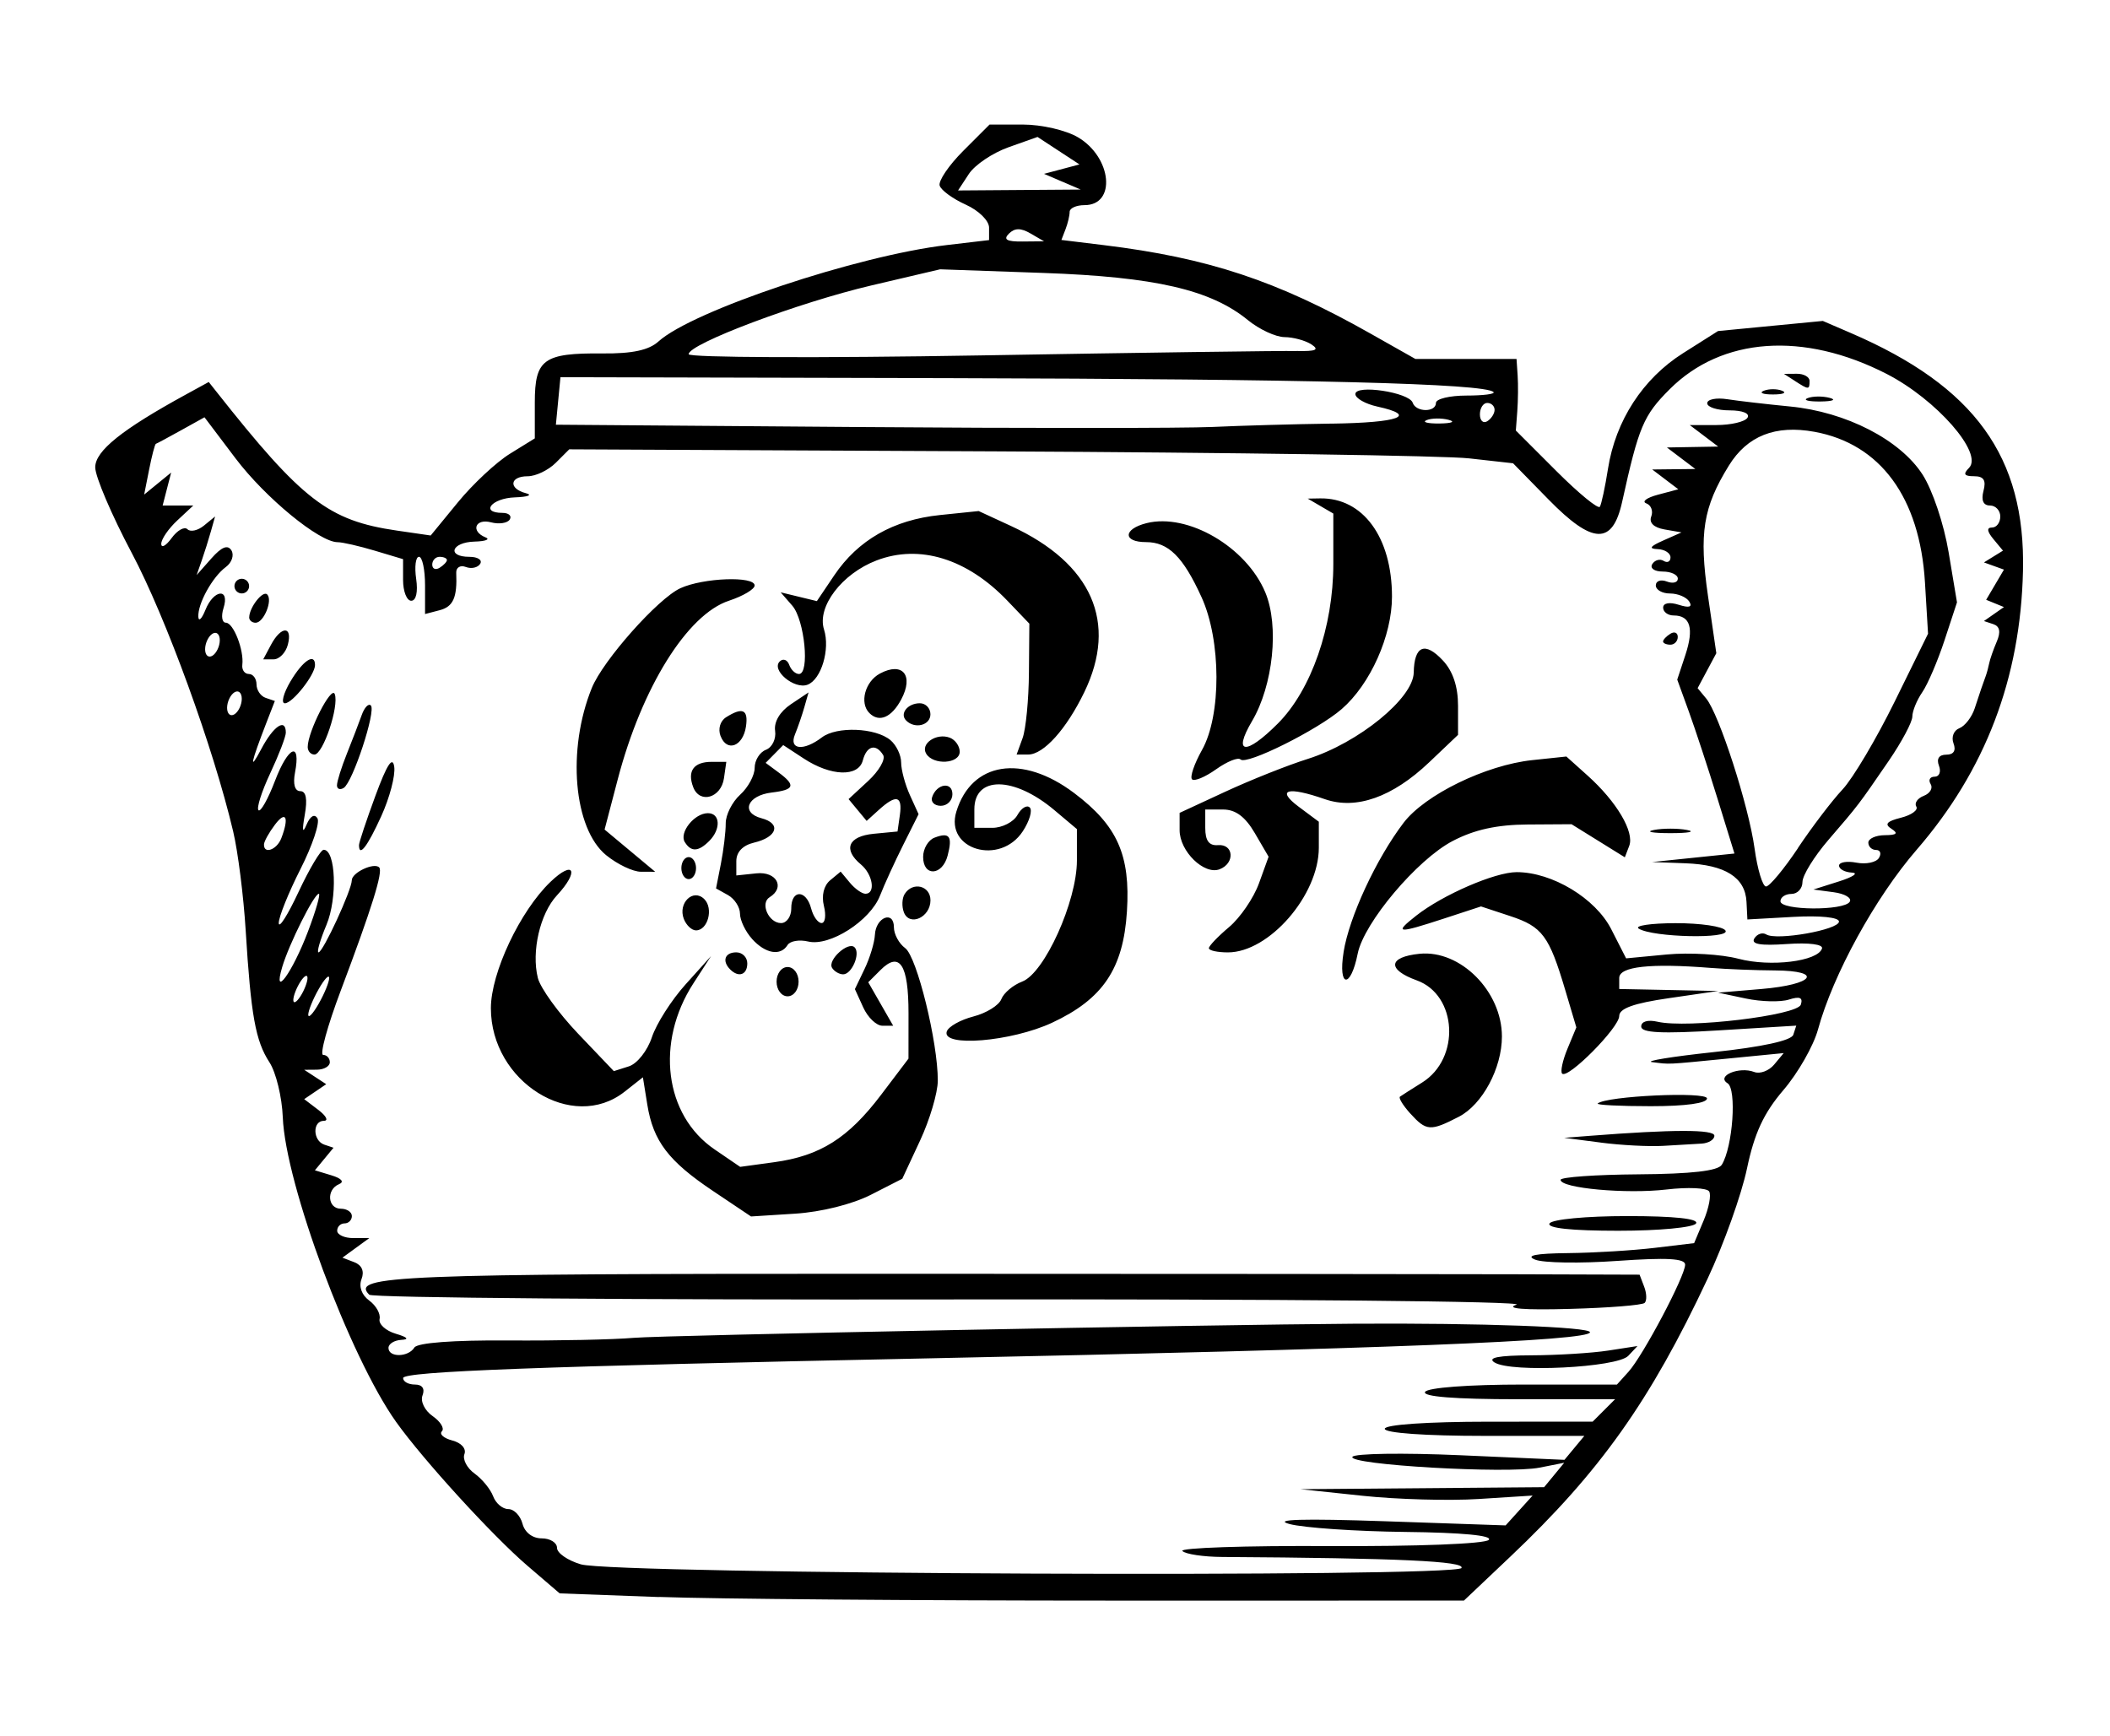 <?xml version="1.0" encoding="UTF-8" standalone="no"?>
<svg
   xmlns:dc="http://purl.org/dc/elements/1.1/"
   xmlns:cc="http://creativecommons.org/ns#"
   xmlns:rdf="http://www.w3.org/1999/02/22-rdf-syntax-ns#"
   xmlns:svg="http://www.w3.org/2000/svg"
   xmlns="http://www.w3.org/2000/svg"
   xmlns:sodipodi="http://sodipodi.sourceforge.net/DTD/sodipodi-0.dtd"
   xmlns:inkscape="http://www.inkscape.org/namespaces/inkscape"
   width="60.96mm"
   height="50.165mm"
   viewBox="0 0 60.96 50.165"
   version="1.1"
   id="svg855"
   inkscape:version="1.0.1 (3bc2e813f5, 2020-09-07)"
   sodipodi:docname="Lutz - Teapot - outline.svg">
  <defs
     id="defs849" />
  <sodipodi:namedview
     id="base"
     pagecolor="#ffffff"
     bordercolor="#666666"
     borderopacity="1.0"
     inkscape:pageopacity="0.0"
     inkscape:pageshadow="2"
     inkscape:zoom="2.8"
     inkscape:cx="129.48575"
     inkscape:cy="93.78473"
     inkscape:document-units="mm"
     inkscape:current-layer="layer1"
     inkscape:document-rotation="0"
     showgrid="false"
     fit-margin-top="0"
     fit-margin-left="0"
     fit-margin-right="0"
     fit-margin-bottom="0"
     inkscape:window-width="1920"
     inkscape:window-height="1013"
     inkscape:window-x="-9"
     inkscape:window-y="-9"
     inkscape:window-maximized="1" />
  <g
     inkscape:label="Warstwa 1"
     inkscape:groupmode="layer"
     id="layer1"
     transform="translate(-71.574,-77.727)">
    <path
       style="fill:#000000;stroke-width:0.212"
       d="m 90.612,123.87 -2.869,-0.106 -0.933,-0.8 c -1.008,-0.864 -3.014,-3.062 -3.793,-4.155 -1.341,-1.884 -3.199,-6.879 -3.273,-8.803 -0.023,-0.582 -0.196,-1.296 -0.386,-1.587 -0.402,-0.618 -0.534,-1.348 -0.686,-3.81 -0.061,-0.99 -0.223,-2.275 -0.361,-2.857 -0.571,-2.421 -1.944,-6.191 -2.931,-8.049 -0.58,-1.093 -1.055,-2.206 -1.055,-2.474 0,-0.474 0.771,-1.093 2.63,-2.109 l 0.65,-0.356 0.212,0.268 c 2.49,3.153 3.246,3.736 5.217,4.024 l 0.983,0.143 0.786,-0.959 c 0.432,-0.528 1.109,-1.159 1.504,-1.403 l 0.718,-0.444 v -1.034 c 0,-1.254 0.249,-1.435 1.96,-1.42 0.858,0.008 1.335,-0.095 1.613,-0.346 0.984,-0.891 5.741,-2.481 8.334,-2.786 l 1.217,-0.143 v -0.361 c 0,-0.201 -0.299,-0.495 -0.675,-0.664 -0.371,-0.167 -0.71,-0.414 -0.752,-0.549 -0.042,-0.135 0.265,-0.588 0.682,-1.005 l 0.759,-0.759 h 0.966 c 0.538,0 1.242,0.163 1.589,0.368 0.98,0.579 1.113,1.96 0.189,1.96 -0.236,0 -0.43,0.087 -0.43,0.194 0,0.107 -0.053,0.333 -0.119,0.503 l -0.119,0.309 1.23,0.15 c 3.008,0.368 4.996,1.027 7.689,2.549 l 1.308,0.739 h 1.461 1.461 l 0.032,0.476 c 0.018,0.262 0.013,0.727 -0.01,1.034 l -0.042,0.558 1.172,1.172 c 0.645,0.645 1.21,1.108 1.256,1.03 0.046,-0.078 0.152,-0.571 0.234,-1.095 0.22,-1.394 1.006,-2.605 2.167,-3.34 l 1.012,-0.641 1.514,-0.146 1.514,-0.146 0.814,0.351 c 3.575,1.541 5.045,3.573 4.969,6.872 -0.072,3.104 -1.085,5.761 -3.072,8.056 -1.197,1.383 -2.416,3.604 -2.851,5.195 -0.129,0.471 -0.578,1.258 -0.999,1.749 -0.567,0.663 -0.838,1.246 -1.051,2.262 -0.158,0.753 -0.669,2.186 -1.137,3.183 -1.654,3.529 -3.112,5.584 -5.701,8.035 l -1.341,1.27 H 103.675 c -5.607,0 -11.485,-0.048 -13.063,-0.106 z m 23.184,-0.838 c 0.122,-0.198 -1.799,-0.287 -6.908,-0.32 -0.543,-0.003 -1.062,-0.081 -1.153,-0.172 -0.092,-0.091 1.817,-0.156 4.241,-0.143 2.527,0.013 4.494,-0.063 4.609,-0.178 0.126,-0.126 -0.765,-0.212 -2.408,-0.23 -1.435,-0.016 -2.942,-0.12 -3.349,-0.229 -0.501,-0.135 0.391,-0.161 2.752,-0.08 l 3.493,0.12 0.39,-0.431 0.39,-0.431 -1.554,0.099 c -0.855,0.055 -2.364,0.013 -3.353,-0.092 l -1.799,-0.191 3.519,-0.029 3.519,-0.029 0.291,-0.353 0.29,-0.353 -0.712,0.141 c -0.934,0.185 -5.55,-0.081 -5.407,-0.312 0.061,-0.098 1.464,-0.119 3.118,-0.046 l 3.008,0.133 0.287,-0.346 0.287,-0.346 h -2.883 c -1.71,0 -2.883,-0.083 -2.883,-0.204 0,-0.121 1.217,-0.205 3.003,-0.206 l 3.003,-0.001 0.324,-0.324 0.324,-0.324 h -2.81 c -1.819,0 -2.763,-0.075 -2.679,-0.212 0.076,-0.123 1.261,-0.212 2.837,-0.212 h 2.706 l 0.334,-0.37 c 0.421,-0.466 1.636,-2.764 1.636,-3.094 0,-0.18 -0.528,-0.209 -1.952,-0.109 -1.074,0.076 -2.145,0.06 -2.381,-0.036 -0.292,-0.118 0.01,-0.179 0.947,-0.189 0.757,-0.008 1.887,-0.077 2.511,-0.152 l 1.135,-0.136 0.275,-0.654 c 0.151,-0.359 0.223,-0.738 0.159,-0.84 -0.063,-0.103 -0.616,-0.128 -1.228,-0.056 -1.167,0.137 -3.064,-0.036 -3.064,-0.279 0,-0.078 1.012,-0.15 2.248,-0.159 1.532,-0.011 2.299,-0.099 2.409,-0.276 0.319,-0.517 0.437,-2.189 0.166,-2.356 -0.337,-0.209 0.335,-0.492 0.771,-0.325 0.166,0.064 0.426,-0.033 0.577,-0.215 l 0.275,-0.331 -1.582,0.155 c -1.861,0.182 -1.686,0.173 -2.217,0.106 -0.233,-0.029 0.57,-0.16 1.783,-0.29 1.393,-0.149 2.238,-0.333 2.293,-0.5 l 0.086,-0.264 -2.24,0.137 c -1.648,0.101 -2.24,0.072 -2.24,-0.111 0,-0.148 0.191,-0.204 0.476,-0.138 0.857,0.197 4.032,-0.182 4.135,-0.494 0.068,-0.206 -0.029,-0.247 -0.344,-0.147 -0.242,0.077 -0.8,0.063 -1.242,-0.03 l -0.803,-0.17 1.254,-0.106 c 1.518,-0.128 1.806,-0.527 0.387,-0.536 -0.553,-0.003 -1.386,-0.036 -1.852,-0.073 -1.751,-0.139 -2.646,-0.041 -2.646,0.291 v 0.318 l 1.429,0.029 1.429,0.029 -1.429,0.208 c -1.012,0.147 -1.429,0.297 -1.429,0.515 0,0.334 -1.482,1.83 -1.649,1.664 -0.056,-0.056 0.013,-0.38 0.154,-0.719 l 0.256,-0.617 -0.317,-1.066 c -0.469,-1.581 -0.663,-1.842 -1.592,-2.149 l -0.845,-0.279 -1.06,0.347 c -1.366,0.447 -1.469,0.437 -0.812,-0.081 0.767,-0.603 2.276,-1.257 2.901,-1.257 1.026,0 2.277,0.754 2.733,1.648 l 0.43,0.843 1.177,-0.112 c 0.647,-0.061 1.578,-0.006 2.07,0.124 0.924,0.244 2.288,0.076 2.412,-0.295 0.041,-0.122 -0.373,-0.176 -1.016,-0.131 -0.763,0.053 -1.041,0.005 -0.938,-0.162 0.081,-0.131 0.236,-0.182 0.344,-0.115 0.3,0.185 2.101,-0.134 2.101,-0.372 0,-0.123 -0.543,-0.178 -1.323,-0.135 l -1.323,0.074 -0.026,-0.512 c -0.036,-0.702 -0.616,-1.069 -1.761,-1.111 l -0.965,-0.036 1.189,-0.123 1.189,-0.123 -0.49,-1.587 c -0.27,-0.873 -0.642,-2.004 -0.827,-2.513 l -0.336,-0.925 0.235,-0.711 c 0.254,-0.769 0.144,-1.142 -0.337,-1.142 -0.168,0 -0.305,-0.102 -0.305,-0.226 0,-0.134 0.183,-0.168 0.45,-0.083 0.303,0.096 0.402,0.066 0.305,-0.092 -0.08,-0.129 -0.33,-0.234 -0.556,-0.234 -0.226,0 -0.411,-0.105 -0.411,-0.234 0,-0.129 0.143,-0.179 0.318,-0.112 0.175,0.067 0.318,0.03 0.318,-0.083 0,-0.113 -0.196,-0.205 -0.436,-0.205 -0.241,0 -0.376,-0.096 -0.303,-0.215 0.073,-0.118 0.222,-0.16 0.33,-0.093 0.108,0.067 0.197,0.021 0.197,-0.102 0,-0.123 -0.167,-0.23 -0.37,-0.238 -0.268,-0.01 -0.224,-0.079 0.159,-0.248 l 0.529,-0.235 -0.492,-0.086 c -0.309,-0.054 -0.451,-0.193 -0.382,-0.373 0.061,-0.158 -0.004,-0.329 -0.143,-0.38 -0.139,-0.051 0.012,-0.164 0.336,-0.25 l 0.589,-0.157 -0.377,-0.286 -0.377,-0.286 0.623,-0.007 0.623,-0.007 -0.411,-0.311 -0.411,-0.311 0.741,-0.013 0.741,-0.013 -0.411,-0.311 -0.411,-0.311 h 0.769 c 0.423,0 0.828,-0.095 0.9,-0.212 0.076,-0.123 -0.139,-0.212 -0.517,-0.212 -0.356,0 -0.647,-0.093 -0.647,-0.206 0,-0.114 0.262,-0.166 0.582,-0.116 0.32,0.05 1.136,0.144 1.813,0.21 1.615,0.157 3.179,0.96 3.827,1.968 0.286,0.444 0.616,1.427 0.752,2.241 l 0.242,1.45 -0.358,1.09 c -0.197,0.599 -0.487,1.278 -0.645,1.507 -0.158,0.23 -0.287,0.546 -0.287,0.703 0,0.157 -0.306,0.731 -0.679,1.276 -0.886,1.292 -0.87,1.271 -1.744,2.286 -0.413,0.48 -0.751,1.027 -0.751,1.217 0,0.19 -0.143,0.345 -0.318,0.345 -0.175,0 -0.318,0.095 -0.318,0.212 0,0.267 1.837,0.281 2.002,0.014 0.067,-0.108 -0.142,-0.232 -0.464,-0.275 l -0.586,-0.078 0.741,-0.235 c 0.407,-0.129 0.574,-0.244 0.37,-0.254 -0.204,-0.011 -0.37,-0.101 -0.37,-0.201 0,-0.1 0.227,-0.139 0.504,-0.086 0.277,0.053 0.569,-0.008 0.647,-0.135 0.079,-0.127 0.042,-0.232 -0.081,-0.232 -0.123,0 -0.224,-0.095 -0.224,-0.212 0,-0.116 0.214,-0.213 0.476,-0.215 0.345,-0.002 0.398,-0.053 0.192,-0.184 -0.21,-0.133 -0.138,-0.217 0.273,-0.32 0.307,-0.077 0.507,-0.223 0.445,-0.323 -0.062,-0.101 0.035,-0.24 0.216,-0.31 0.181,-0.07 0.27,-0.222 0.198,-0.34 -0.072,-0.117 -0.021,-0.213 0.115,-0.213 0.136,0 0.192,-0.143 0.125,-0.318 -0.076,-0.199 0.002,-0.318 0.212,-0.318 0.213,0 0.288,-0.117 0.209,-0.326 -0.069,-0.18 0.006,-0.376 0.168,-0.438 0.161,-0.062 0.361,-0.32 0.444,-0.574 0.167,-0.509 0.232,-0.7 0.32,-0.938 0.032,-0.087 0.077,-0.254 0.1,-0.37 0.023,-0.116 0.121,-0.396 0.218,-0.622 0.119,-0.277 0.087,-0.44 -0.097,-0.502 l -0.274,-0.091 0.289,-0.202 0.289,-0.202 -0.257,-0.105 -0.257,-0.105 0.257,-0.436 0.257,-0.436 -0.289,-0.104 -0.289,-0.104 0.275,-0.17 0.275,-0.17 -0.277,-0.334 c -0.185,-0.223 -0.198,-0.334 -0.039,-0.334 0.131,0 0.238,-0.143 0.238,-0.318 0,-0.175 -0.134,-0.318 -0.298,-0.318 -0.193,0 -0.259,-0.148 -0.187,-0.423 0.081,-0.309 0.007,-0.423 -0.274,-0.423 -0.286,0 -0.323,-0.061 -0.145,-0.24 0.422,-0.422 -0.941,-1.977 -2.377,-2.715 -2.4,-1.232 -4.764,-1.066 -6.271,0.442 -0.758,0.758 -0.892,1.076 -1.373,3.254 -0.277,1.254 -0.85,1.236 -2.127,-0.069 l -1.024,-1.046 -1.27,-0.142 c -0.699,-0.078 -6.834,-0.169 -13.634,-0.202 l -12.364,-0.059 -0.389,0.389 c -0.214,0.214 -0.579,0.389 -0.812,0.389 -0.521,0 -0.56,0.357 -0.053,0.489 0.204,0.053 0.061,0.108 -0.318,0.121 -0.672,0.024 -1.011,0.448 -0.358,0.448 0.181,0 0.277,0.086 0.211,0.192 -0.065,0.105 -0.309,0.142 -0.542,0.081 -0.457,-0.119 -0.595,0.258 -0.159,0.434 0.146,0.059 0.003,0.114 -0.318,0.123 -0.668,0.019 -0.808,0.44 -0.146,0.44 0.24,0 0.38,0.091 0.311,0.202 -0.069,0.111 -0.255,0.152 -0.415,0.091 -0.159,-0.061 -0.284,0.014 -0.277,0.168 0.031,0.713 -0.086,0.979 -0.478,1.081 l -0.423,0.111 v -0.827 c 0,-0.455 -0.079,-0.827 -0.175,-0.827 -0.096,0 -0.133,0.286 -0.082,0.635 0.056,0.381 -0.001,0.635 -0.142,0.635 -0.13,0 -0.236,-0.271 -0.236,-0.601 v -0.601 l -0.818,-0.245 c -0.45,-0.135 -0.933,-0.245 -1.073,-0.245 -0.528,0 -2.089,-1.283 -2.951,-2.424 l -0.895,-1.185 -0.677,0.376 c -0.372,0.207 -0.7,0.383 -0.728,0.391 -0.028,0.009 -0.115,0.342 -0.194,0.741 l -0.144,0.725 0.39,-0.318 0.39,-0.318 -0.123,0.476 -0.123,0.476 h 0.443 0.443 l -0.463,0.432 c -0.255,0.237 -0.463,0.541 -0.463,0.675 0,0.134 0.135,0.059 0.3,-0.167 0.165,-0.226 0.371,-0.34 0.457,-0.254 0.086,0.086 0.301,0.038 0.477,-0.106 l 0.321,-0.263 -0.119,0.423 c -0.065,0.233 -0.185,0.614 -0.266,0.847 l -0.148,0.423 0.426,-0.481 c 0.296,-0.334 0.473,-0.405 0.579,-0.232 0.084,0.137 0.012,0.353 -0.162,0.481 -0.385,0.284 -0.813,1.057 -0.794,1.436 0.007,0.153 0.1,0.064 0.205,-0.198 0.239,-0.594 0.71,-0.642 0.523,-0.053 -0.074,0.233 -0.044,0.423 0.067,0.423 0.219,0 0.528,0.791 0.476,1.217 -0.018,0.146 0.067,0.265 0.189,0.265 0.122,0 0.221,0.135 0.221,0.3 0,0.165 0.119,0.341 0.265,0.39 l 0.265,0.09 -0.239,0.615 c -0.461,1.189 -0.514,1.455 -0.154,0.774 0.353,-0.669 0.71,-0.907 0.71,-0.474 0,0.118 -0.203,0.645 -0.45,1.172 -0.248,0.527 -0.401,1.008 -0.34,1.069 0.061,0.061 0.276,-0.322 0.478,-0.851 0.384,-1.005 0.753,-1.155 0.577,-0.234 -0.063,0.33 -0.005,0.534 0.151,0.534 0.17,0 0.213,0.227 0.131,0.688 -0.081,0.459 -0.064,0.552 0.052,0.279 0.106,-0.248 0.23,-0.32 0.314,-0.183 0.077,0.124 -0.144,0.785 -0.49,1.468 -0.346,0.683 -0.628,1.384 -0.627,1.559 0.002,0.175 0.259,-0.23 0.572,-0.9 0.313,-0.669 0.64,-1.217 0.726,-1.217 0.35,0 0.401,1.403 0.08,2.17 -0.183,0.437 -0.286,0.794 -0.229,0.794 0.128,0 0.961,-1.806 0.961,-2.082 0,-0.222 0.64,-0.523 0.791,-0.373 0.119,0.119 -0.213,1.181 -1.112,3.566 -0.384,1.019 -0.612,1.852 -0.506,1.852 0.106,0 0.192,0.095 0.192,0.212 0,0.116 -0.167,0.213 -0.37,0.215 l -0.37,0.003 0.318,0.208 0.318,0.208 -0.318,0.216 -0.318,0.216 0.411,0.313 c 0.226,0.172 0.297,0.313 0.159,0.313 -0.335,0 -0.325,0.575 0.012,0.689 l 0.265,0.089 -0.269,0.326 -0.269,0.326 0.481,0.146 c 0.29,0.088 0.376,0.189 0.216,0.255 -0.372,0.154 -0.331,0.709 0.053,0.709 0.175,0 0.318,0.095 0.318,0.212 0,0.116 -0.095,0.212 -0.212,0.212 -0.116,0 -0.212,0.095 -0.212,0.212 0,0.116 0.209,0.212 0.464,0.212 h 0.464 l -0.388,0.283 -0.388,0.283 0.344,0.132 c 0.218,0.084 0.294,0.262 0.207,0.488 -0.083,0.217 0.004,0.459 0.223,0.619 0.198,0.145 0.332,0.384 0.299,0.533 -0.033,0.148 0.177,0.34 0.468,0.426 0.342,0.101 0.398,0.164 0.159,0.177 -0.204,0.012 -0.37,0.116 -0.37,0.233 0,0.281 0.573,0.272 0.748,-0.011 0.085,-0.138 1.12,-0.216 2.711,-0.205 1.415,0.01 3.05,-0.025 3.632,-0.076 0.84,-0.074 16.605,-0.382 20.84,-0.408 3.637,-0.022 6.782,0.093 6.782,0.247 0,0.248 -6.013,0.485 -19.156,0.755 -11.193,0.23 -15.134,0.377 -15.134,0.568 0,0.104 0.153,0.188 0.34,0.188 0.213,0 0.295,0.117 0.221,0.312 -0.067,0.175 0.062,0.439 0.294,0.601 0.227,0.159 0.346,0.356 0.265,0.438 -0.081,0.082 0.055,0.201 0.304,0.266 0.258,0.067 0.407,0.236 0.347,0.393 -0.058,0.151 0.074,0.404 0.293,0.561 0.219,0.158 0.461,0.453 0.537,0.657 0.076,0.204 0.273,0.37 0.438,0.37 0.165,0 0.349,0.191 0.41,0.423 0.066,0.253 0.289,0.423 0.554,0.423 0.244,0 0.443,0.123 0.443,0.274 0,0.151 0.31,0.365 0.688,0.476 0.984,0.29 25.272,0.39 25.448,0.105 z m 0.958,-5.938 c -0.221,-0.14 0.103,-0.204 1.058,-0.208 0.757,-0.003 1.757,-0.065 2.223,-0.137 l 0.847,-0.131 -0.266,0.283 c -0.32,0.34 -3.388,0.493 -3.861,0.192 z m 0.635,-1.671 c 0.294,-0.099 -6.918,-0.166 -16.228,-0.152 -9.216,0.015 -16.83,-0.047 -16.919,-0.136 -0.552,-0.552 0.798,-0.607 14.863,-0.605 8.019,10e-4 16.213,0.008 18.209,0.014 l 3.629,0.012 0.133,0.348 c 0.073,0.191 0.08,0.401 0.014,0.467 -0.066,0.066 -1.044,0.144 -2.175,0.174 -1.321,0.036 -1.866,-0.008 -1.526,-0.123 z m 0.953,-2.348 c 0.073,-0.118 1.065,-0.212 2.247,-0.212 1.357,0 2.07,0.076 1.986,0.212 -0.073,0.118 -1.065,0.212 -2.247,0.212 -1.357,0 -2.07,-0.076 -1.986,-0.212 z m -24.159,-0.931 c -1.297,-0.867 -1.738,-1.446 -1.908,-2.503 l -0.127,-0.788 -0.531,0.418 c -1.506,1.184 -3.861,-0.289 -3.861,-2.415 0,-1.021 0.843,-2.808 1.722,-3.65 0.68,-0.652 0.841,-0.313 0.186,0.391 -0.488,0.524 -0.742,1.625 -0.551,2.386 0.073,0.291 0.597,1.016 1.164,1.611 l 1.031,1.081 0.434,-0.138 c 0.241,-0.076 0.537,-0.451 0.666,-0.842 0.128,-0.387 0.565,-1.073 0.971,-1.524 l 0.738,-0.82 -0.509,0.786 c -1.104,1.705 -0.837,3.812 0.61,4.799 l 0.74,0.505 0.985,-0.135 c 1.325,-0.182 2.137,-0.694 3.085,-1.945 l 0.793,-1.047 0.001,-1.31 c 0.001,-1.411 -0.256,-1.805 -0.813,-1.247 l -0.35,0.35 0.36,0.628 0.36,0.628 h -0.312 c -0.172,0 -0.421,-0.238 -0.553,-0.529 l -0.241,-0.529 0.279,-0.582 c 0.154,-0.32 0.288,-0.764 0.299,-0.987 0.024,-0.507 0.549,-0.716 0.549,-0.218 0,0.201 0.147,0.472 0.326,0.603 0.338,0.247 0.946,2.719 0.942,3.83 -0.001,0.349 -0.232,1.13 -0.514,1.734 l -0.512,1.099 -0.909,0.464 c -0.535,0.273 -1.433,0.497 -2.185,0.545 l -1.276,0.081 z m 25.64,-1.405 -1.058,-0.137 0.741,-0.058 c 2.399,-0.187 3.598,-0.188 3.598,-0.003 0,0.113 -0.167,0.216 -0.37,0.228 -0.204,0.012 -0.704,0.041 -1.111,0.065 -0.407,0.024 -1.217,-0.018 -1.799,-0.094 z m -5.505,-0.84 c -0.211,-0.234 -0.345,-0.453 -0.297,-0.487 0.048,-0.035 0.336,-0.218 0.64,-0.408 1.112,-0.694 1.016,-2.528 -0.154,-2.951 -0.867,-0.313 -0.828,-0.678 0.082,-0.769 1.179,-0.117 2.377,1.087 2.377,2.39 0,0.915 -0.564,1.967 -1.243,2.318 -0.824,0.426 -0.941,0.418 -1.404,-0.093 z m 5.416,-0.289 c 0.244,-0.217 3.157,-0.352 3.157,-0.146 0,0.139 -0.62,0.224 -1.623,0.224 -0.893,0 -1.583,-0.035 -1.535,-0.078 z m -18.806,-2.082 c 0.047,-0.14 0.393,-0.335 0.768,-0.432 0.376,-0.097 0.74,-0.323 0.808,-0.502 0.069,-0.179 0.34,-0.407 0.603,-0.507 0.643,-0.244 1.58,-2.318 1.58,-3.497 v -0.908 l -0.651,-0.548 c -1.168,-0.983 -2.312,-0.995 -2.312,-0.025 v 0.536 h 0.519 c 0.285,0 0.611,-0.166 0.725,-0.369 0.113,-0.203 0.274,-0.301 0.357,-0.218 0.083,0.083 -0.008,0.391 -0.201,0.686 -0.658,1.004 -2.257,0.534 -1.921,-0.565 0.439,-1.44 1.901,-1.672 3.404,-0.539 1.249,0.94 1.629,1.793 1.525,3.423 -0.105,1.654 -0.695,2.53 -2.164,3.214 -1.174,0.547 -3.195,0.714 -3.041,0.252 z m -4.918,-1.438 c 0,-0.235 0.141,-0.423 0.318,-0.423 0.176,0 0.318,0.188 0.318,0.423 0,0.235 -0.141,0.423 -0.318,0.423 -0.176,0 -0.318,-0.188 -0.318,-0.423 z m 16.381,-0.854 c 0.162,-1.014 0.942,-2.695 1.732,-3.734 0.618,-0.813 2.378,-1.671 3.721,-1.813 l 0.984,-0.104 0.617,0.554 c 0.835,0.75 1.353,1.625 1.199,2.027 l -0.127,0.331 -0.77,-0.478 -0.77,-0.478 -1.27,0.008 c -0.889,0.006 -1.539,0.149 -2.167,0.478 -1.027,0.538 -2.562,2.36 -2.741,3.254 -0.205,1.027 -0.572,0.985 -0.407,-0.046 z m -17.721,0.501 c -0.244,-0.244 -0.154,-0.494 0.176,-0.494 0.175,0 0.318,0.143 0.318,0.318 0,0.331 -0.25,0.42 -0.494,0.176 z m 2.943,-0.047 c -0.138,-0.224 0.468,-0.775 0.651,-0.592 0.176,0.176 -0.079,0.78 -0.33,0.78 -0.113,0 -0.258,-0.085 -0.322,-0.188 z m -2.31,-0.834 c -0.193,-0.213 -0.35,-0.542 -0.35,-0.73 0,-0.189 -0.156,-0.43 -0.346,-0.537 l -0.346,-0.193 0.141,-0.717 c 0.077,-0.394 0.14,-0.918 0.139,-1.164 -0.001,-0.246 0.186,-0.618 0.417,-0.827 0.23,-0.208 0.419,-0.558 0.419,-0.776 0,-0.218 0.147,-0.454 0.326,-0.522 0.18,-0.069 0.299,-0.315 0.265,-0.547 -0.038,-0.258 0.138,-0.555 0.452,-0.766 l 0.514,-0.344 -0.12,0.421 c -0.066,0.232 -0.188,0.588 -0.272,0.792 -0.183,0.444 0.246,0.491 0.778,0.086 0.428,-0.325 1.546,-0.281 1.978,0.078 0.171,0.142 0.311,0.433 0.311,0.646 0,0.213 0.114,0.637 0.252,0.941 l 0.252,0.554 -0.443,0.885 c -0.244,0.487 -0.546,1.147 -0.671,1.468 -0.285,0.729 -1.454,1.476 -2.076,1.326 -0.255,-0.061 -0.522,-0.016 -0.595,0.101 -0.202,0.327 -0.639,0.253 -1.026,-0.175 z m 1.131,-0.883 c 0,-0.549 0.43,-0.549 0.574,0 0.061,0.233 0.197,0.423 0.302,0.423 0.105,0 0.135,-0.221 0.068,-0.492 -0.075,-0.3 -0.005,-0.59 0.18,-0.743 l 0.303,-0.251 0.266,0.32 c 0.146,0.176 0.349,0.32 0.451,0.32 0.3,0 0.213,-0.561 -0.132,-0.847 -0.525,-0.436 -0.367,-0.815 0.37,-0.886 l 0.688,-0.066 0.068,-0.476 c 0.079,-0.557 -0.105,-0.603 -0.603,-0.153 l -0.357,0.323 -0.261,-0.315 -0.261,-0.315 0.568,-0.526 c 0.312,-0.289 0.506,-0.626 0.43,-0.749 -0.209,-0.338 -0.475,-0.267 -0.586,0.156 -0.127,0.487 -0.922,0.462 -1.708,-0.054 l -0.592,-0.388 -0.254,0.257 -0.254,0.257 0.37,0.274 c 0.509,0.376 0.466,0.505 -0.195,0.583 -0.707,0.084 -0.905,0.583 -0.295,0.743 0.577,0.151 0.457,0.545 -0.214,0.704 -0.327,0.077 -0.513,0.271 -0.513,0.535 v 0.414 l 0.582,-0.061 c 0.579,-0.061 0.837,0.408 0.38,0.69 -0.282,0.174 -0.028,0.747 0.331,0.747 0.162,0 0.295,-0.191 0.295,-0.423 z m 12.065,1.151 c 0,-0.066 0.263,-0.341 0.584,-0.611 0.321,-0.27 0.709,-0.838 0.863,-1.262 l 0.279,-0.771 -0.398,-0.682 c -0.276,-0.473 -0.556,-0.682 -0.915,-0.682 h -0.517 v 0.529 c 0,0.374 0.109,0.521 0.37,0.5 0.456,-0.036 0.493,0.525 0.045,0.697 -0.448,0.172 -1.156,-0.519 -1.156,-1.128 v -0.501 l 1.323,-0.613 c 0.728,-0.337 1.799,-0.764 2.382,-0.947 1.464,-0.463 3.046,-1.751 3.059,-2.493 0.014,-0.779 0.324,-0.907 0.844,-0.348 0.288,0.309 0.436,0.752 0.436,1.307 v 0.84 l -0.834,0.793 c -1.06,1.008 -2.111,1.38 -3.014,1.065 -1.078,-0.376 -1.42,-0.278 -0.756,0.218 l 0.582,0.434 v 0.751 c 0,1.37 -1.436,3.024 -2.626,3.024 -0.302,0 -0.549,-0.054 -0.549,-0.119 z m 12.421,-0.565 c -0.137,-0.086 0.34,-0.157 1.061,-0.159 0.721,-0.002 1.371,0.094 1.444,0.213 0.153,0.248 -2.098,0.199 -2.505,-0.055 z m -27.59,-0.282 c -0.176,-0.46 0.271,-0.892 0.592,-0.572 0.271,0.271 0.103,0.903 -0.24,0.903 -0.124,0 -0.282,-0.149 -0.352,-0.332 z m 6.358,-0.191 c -0.064,-0.167 -0.055,-0.404 0.021,-0.526 0.23,-0.371 0.747,-0.247 0.747,0.179 0,0.493 -0.606,0.767 -0.768,0.347 z m -6.429,-1.277 c 0,-0.175 0.095,-0.318 0.212,-0.318 0.116,0 0.212,0.143 0.212,0.318 0,0.175 -0.095,0.318 -0.212,0.318 -0.116,0 -0.212,-0.143 -0.212,-0.318 z m -2.17,-0.371 c -0.944,-0.769 -1.141,-3.05 -0.417,-4.834 0.324,-0.798 1.911,-2.585 2.559,-2.882 0.662,-0.303 2.145,-0.357 2.145,-0.079 0,0.107 -0.334,0.306 -0.743,0.441 -1.204,0.397 -2.515,2.502 -3.211,5.157 l -0.381,1.454 0.731,0.61 0.731,0.61 -0.415,-10e-4 c -0.228,-6.3e-4 -0.678,-0.215 -0.998,-0.476 z m 9.155,0.047 c 0,-0.236 0.147,-0.486 0.327,-0.555 0.436,-0.167 0.528,-0.042 0.381,0.518 -0.153,0.586 -0.708,0.615 -0.708,0.037 z m -16.298,-0.342 c 0,-0.075 0.214,-0.718 0.476,-1.429 0.331,-0.898 0.496,-1.152 0.542,-0.832 0.036,0.253 -0.133,0.896 -0.376,1.429 -0.401,0.88 -0.642,1.193 -0.642,0.832 z m 9.413,-0.084 c -0.171,-0.276 0.276,-0.837 0.667,-0.837 0.359,0 0.381,0.461 0.038,0.804 -0.312,0.312 -0.525,0.322 -0.704,0.033 z m 27.999,-0.352 c 0.262,-0.05 0.691,-0.05 0.953,0 0.262,0.05 0.048,0.092 -0.476,0.092 -0.524,0 -0.738,-0.041 -0.476,-0.092 z m -20.854,-0.949 c 0.131,-0.392 0.586,-0.458 0.586,-0.084 0,0.184 -0.151,0.335 -0.335,0.335 -0.184,0 -0.297,-0.113 -0.251,-0.251 z m -6.902,-0.287 c -0.179,-0.466 0.014,-0.732 0.53,-0.732 h 0.426 l -0.068,0.474 c -0.081,0.568 -0.7,0.748 -0.888,0.258 z M 81.31,100.414 c 0,-0.109 0.129,-0.52 0.286,-0.912 0.157,-0.393 0.35,-0.894 0.428,-1.114 0.078,-0.22 0.197,-0.346 0.264,-0.278 0.156,0.156 -0.523,2.221 -0.784,2.382 -0.108,0.066 -0.195,0.032 -0.195,-0.077 z m 24.703,-0.171 c -0.066,-0.066 0.064,-0.447 0.288,-0.847 0.562,-1 0.556,-3.165 -0.012,-4.412 -0.534,-1.172 -0.959,-1.594 -1.606,-1.594 -0.673,0 -0.662,-0.378 0.015,-0.548 1.193,-0.299 2.883,0.686 3.432,2.001 0.405,0.969 0.228,2.684 -0.385,3.722 -0.566,0.96 -0.176,0.993 0.75,0.064 0.964,-0.967 1.6,-2.795 1.6,-4.601 V 92.565 l -0.37,-0.216 -0.37,-0.216 0.357,-0.006 c 1.239,-0.022 2.078,1.124 2.078,2.839 0,1.131 -0.626,2.531 -1.453,3.248 -0.697,0.605 -2.751,1.627 -2.922,1.456 -0.07,-0.07 -0.387,0.057 -0.705,0.283 -0.317,0.226 -0.631,0.357 -0.697,0.291 z m -7.679,-0.738 c -0.179,-0.29 0.296,-0.612 0.683,-0.463 0.156,0.06 0.284,0.242 0.284,0.404 0,0.35 -0.759,0.397 -0.967,0.06 z M 80.464,99.31 c 0,-0.442 0.685,-1.784 0.781,-1.53 0.132,0.349 -0.338,1.748 -0.586,1.748 -0.107,0 -0.195,-0.098 -0.195,-0.218 z m 20.654,-0.258 c 0.095,-0.262 0.177,-1.113 0.183,-1.891 l 0.012,-1.415 -0.635,-0.663 c -1.164,-1.216 -2.536,-1.638 -3.778,-1.164 -1.002,0.383 -1.728,1.337 -1.519,1.996 0.181,0.571 -0.079,1.443 -0.475,1.595 -0.384,0.147 -1.066,-0.427 -0.801,-0.675 0.096,-0.09 0.218,-0.045 0.27,0.101 0.052,0.146 0.179,0.265 0.282,0.265 0.317,0 0.164,-1.564 -0.193,-1.974 l -0.336,-0.386 0.523,0.127 0.523,0.127 0.503,-0.746 c 0.687,-1.019 1.708,-1.601 3.048,-1.74 l 1.124,-0.116 0.943,0.436 c 2.333,1.079 3.083,2.785 2.108,4.798 -0.518,1.07 -1.176,1.801 -1.621,1.801 h -0.334 z m -8.726,-0.057 c -0.079,-0.205 -0.012,-0.436 0.159,-0.544 0.477,-0.302 0.647,-0.224 0.575,0.266 -0.085,0.576 -0.551,0.752 -0.733,0.277 z m 5.363,-0.449 c -0.198,-0.198 0.041,-0.5 0.395,-0.5 0.168,0 0.305,0.143 0.305,0.318 0,0.319 -0.447,0.435 -0.7,0.182 z m -1.064,-0.217 c -0.291,-0.291 -0.125,-0.911 0.305,-1.141 0.656,-0.351 0.987,0.052 0.615,0.749 -0.279,0.522 -0.637,0.675 -0.92,0.392 z M 79.968,97.412 c 0.354,-0.599 0.707,-0.834 0.707,-0.47 0,0.282 -0.648,1.105 -0.871,1.105 -0.116,0 -0.043,-0.286 0.163,-0.635 z M 79.405,96.354 c 0.293,-0.548 0.628,-0.548 0.485,0 -0.061,0.233 -0.246,0.423 -0.411,0.423 h -0.3 z m 40.217,-0.093 c 0,-0.051 0.095,-0.152 0.212,-0.224 0.116,-0.072 0.212,-0.03 0.212,0.093 0,0.123 -0.095,0.224 -0.212,0.224 -0.116,0 -0.212,-0.042 -0.212,-0.093 z m -40.848,-0.7 c 0.006,-0.29 0.395,-0.784 0.519,-0.659 0.167,0.167 -0.099,0.818 -0.334,0.818 -0.104,0 -0.188,-0.071 -0.186,-0.159 z m -0.427,-0.9 c 0,-0.116 0.095,-0.212 0.212,-0.212 0.116,0 0.212,0.095 0.212,0.212 0,0.116 -0.095,0.212 -0.212,0.212 -0.116,0 -0.212,-0.095 -0.212,-0.212 z m 45.451,-5.431 c 0.143,-0.058 0.429,-0.062 0.635,-0.008 0.206,0.054 0.089,0.101 -0.261,0.105 -0.349,0.004 -0.518,-0.04 -0.374,-0.098 z m -1.266,-0.213 c 0.146,-0.059 0.384,-0.059 0.529,0 0.146,0.059 0.026,0.107 -0.265,0.107 -0.291,0 -0.41,-0.048 -0.265,-0.107 z m 0.9,-0.283 -0.318,-0.205 0.37,-0.003 c 0.204,-0.002 0.37,0.092 0.37,0.208 0,0.258 -0.024,0.258 -0.423,0 z M 81.084,105.985 c 0,-0.116 -0.136,0.026 -0.302,0.318 -0.166,0.291 -0.302,0.624 -0.302,0.741 0,0.116 0.136,-0.026 0.302,-0.318 0.166,-0.291 0.302,-0.624 0.302,-0.741 z m -0.626,0 c 0,-0.116 -0.092,-0.069 -0.205,0.106 -0.113,0.175 -0.205,0.413 -0.205,0.529 0,0.116 0.092,0.069 0.205,-0.106 0.113,-0.175 0.205,-0.413 0.205,-0.529 z m 0.012,-1.34 c 0.229,-0.602 0.37,-1.094 0.315,-1.094 -0.135,0 -0.862,1.454 -1.058,2.117 -0.282,0.951 0.295,0.157 0.743,-1.023 z m 43.048,-2.417 c 0.409,-0.611 0.988,-1.372 1.287,-1.69 0.299,-0.318 0.977,-1.461 1.508,-2.54 l 0.964,-1.961 -0.089,-1.482 c -0.148,-2.452 -1.286,-4.004 -3.192,-4.352 -1.128,-0.206 -1.942,0.115 -2.474,0.977 -0.745,1.205 -0.865,1.958 -0.603,3.763 l 0.241,1.657 -0.27,0.505 -0.27,0.505 0.247,0.298 c 0.374,0.451 1.23,3.102 1.399,4.338 0.083,0.602 0.232,1.094 0.331,1.094 0.099,0 0.515,-0.5 0.924,-1.111 z m -43.817,-0.282 c 0.232,-0.604 0.135,-0.813 -0.182,-0.394 -0.171,0.226 -0.314,0.482 -0.318,0.57 -0.013,0.296 0.371,0.161 0.5,-0.176 z m -1.142,-4.029 c 0,-0.175 -0.095,-0.259 -0.212,-0.187 -0.116,0.072 -0.212,0.274 -0.212,0.448 0,0.175 0.095,0.259 0.212,0.187 0.116,-0.072 0.212,-0.274 0.212,-0.448 z m -0.635,-1.693 c 0,-0.175 -0.095,-0.259 -0.212,-0.187 -0.116,0.072 -0.212,0.274 -0.212,0.448 0,0.175 0.095,0.259 0.212,0.187 0.116,-0.072 0.212,-0.274 0.212,-0.448 z m 6.562,-2.316 c 0,-0.051 -0.095,-0.093 -0.212,-0.093 -0.116,0 -0.212,0.101 -0.212,0.224 0,0.123 0.095,0.165 0.212,0.093 0.116,-0.072 0.212,-0.173 0.212,-0.224 z M 110.044,89.967 c 1.962,-0.027 2.512,-0.232 1.323,-0.493 -0.349,-0.077 -0.635,-0.24 -0.635,-0.362 0,-0.285 1.556,-0.049 1.656,0.251 0.093,0.279 0.672,0.284 0.672,0.005 0,-0.116 0.397,-0.212 0.882,-0.212 0.485,0 0.837,-0.045 0.781,-0.101 -0.247,-0.247 -5.343,-0.377 -15.739,-0.402 l -11.218,-0.027 -0.066,0.686 -0.066,0.686 8.744,0.067 c 4.809,0.037 9.411,0.036 10.226,-0.002 0.815,-0.038 2.363,-0.082 3.44,-0.097 z m 3.383,-0.11 c -0.206,-0.054 -0.492,-0.05 -0.635,0.008 -0.143,0.058 0.025,0.102 0.374,0.098 0.349,-0.004 0.467,-0.052 0.261,-0.105 z m 1.327,-0.289 c 0,-0.11 -0.095,-0.199 -0.212,-0.199 -0.116,0 -0.212,0.148 -0.212,0.33 0,0.181 0.095,0.271 0.212,0.199 0.116,-0.072 0.212,-0.22 0.212,-0.33 z m -5.715,-1.7 c 0.555,0.013 0.661,-0.034 0.423,-0.19 -0.175,-0.114 -0.525,-0.209 -0.778,-0.211 -0.253,-0.002 -0.729,-0.223 -1.058,-0.492 -1.073,-0.877 -2.682,-1.248 -5.909,-1.362 l -2.982,-0.105 -1.982,0.465 c -2.109,0.495 -5.283,1.689 -5.283,1.988 0,0.099 3.786,0.114 8.414,0.035 4.628,-0.08 8.747,-0.137 9.155,-0.127 z m -7.693,-3.396 c -0.28,-0.163 -0.457,-0.161 -0.624,0.006 -0.17,0.17 -0.065,0.232 0.391,0.227 l 0.624,-0.006 z m 0.92,-1.495 -0.529,-0.227 0.512,-0.136 0.512,-0.136 -0.606,-0.397 -0.606,-0.397 -0.836,0.297 c -0.46,0.163 -0.977,0.511 -1.148,0.773 l -0.312,0.476 1.772,-0.013 1.772,-0.013 -0.529,-0.227 z"
       id="path1438" />
  </g>
</svg>
